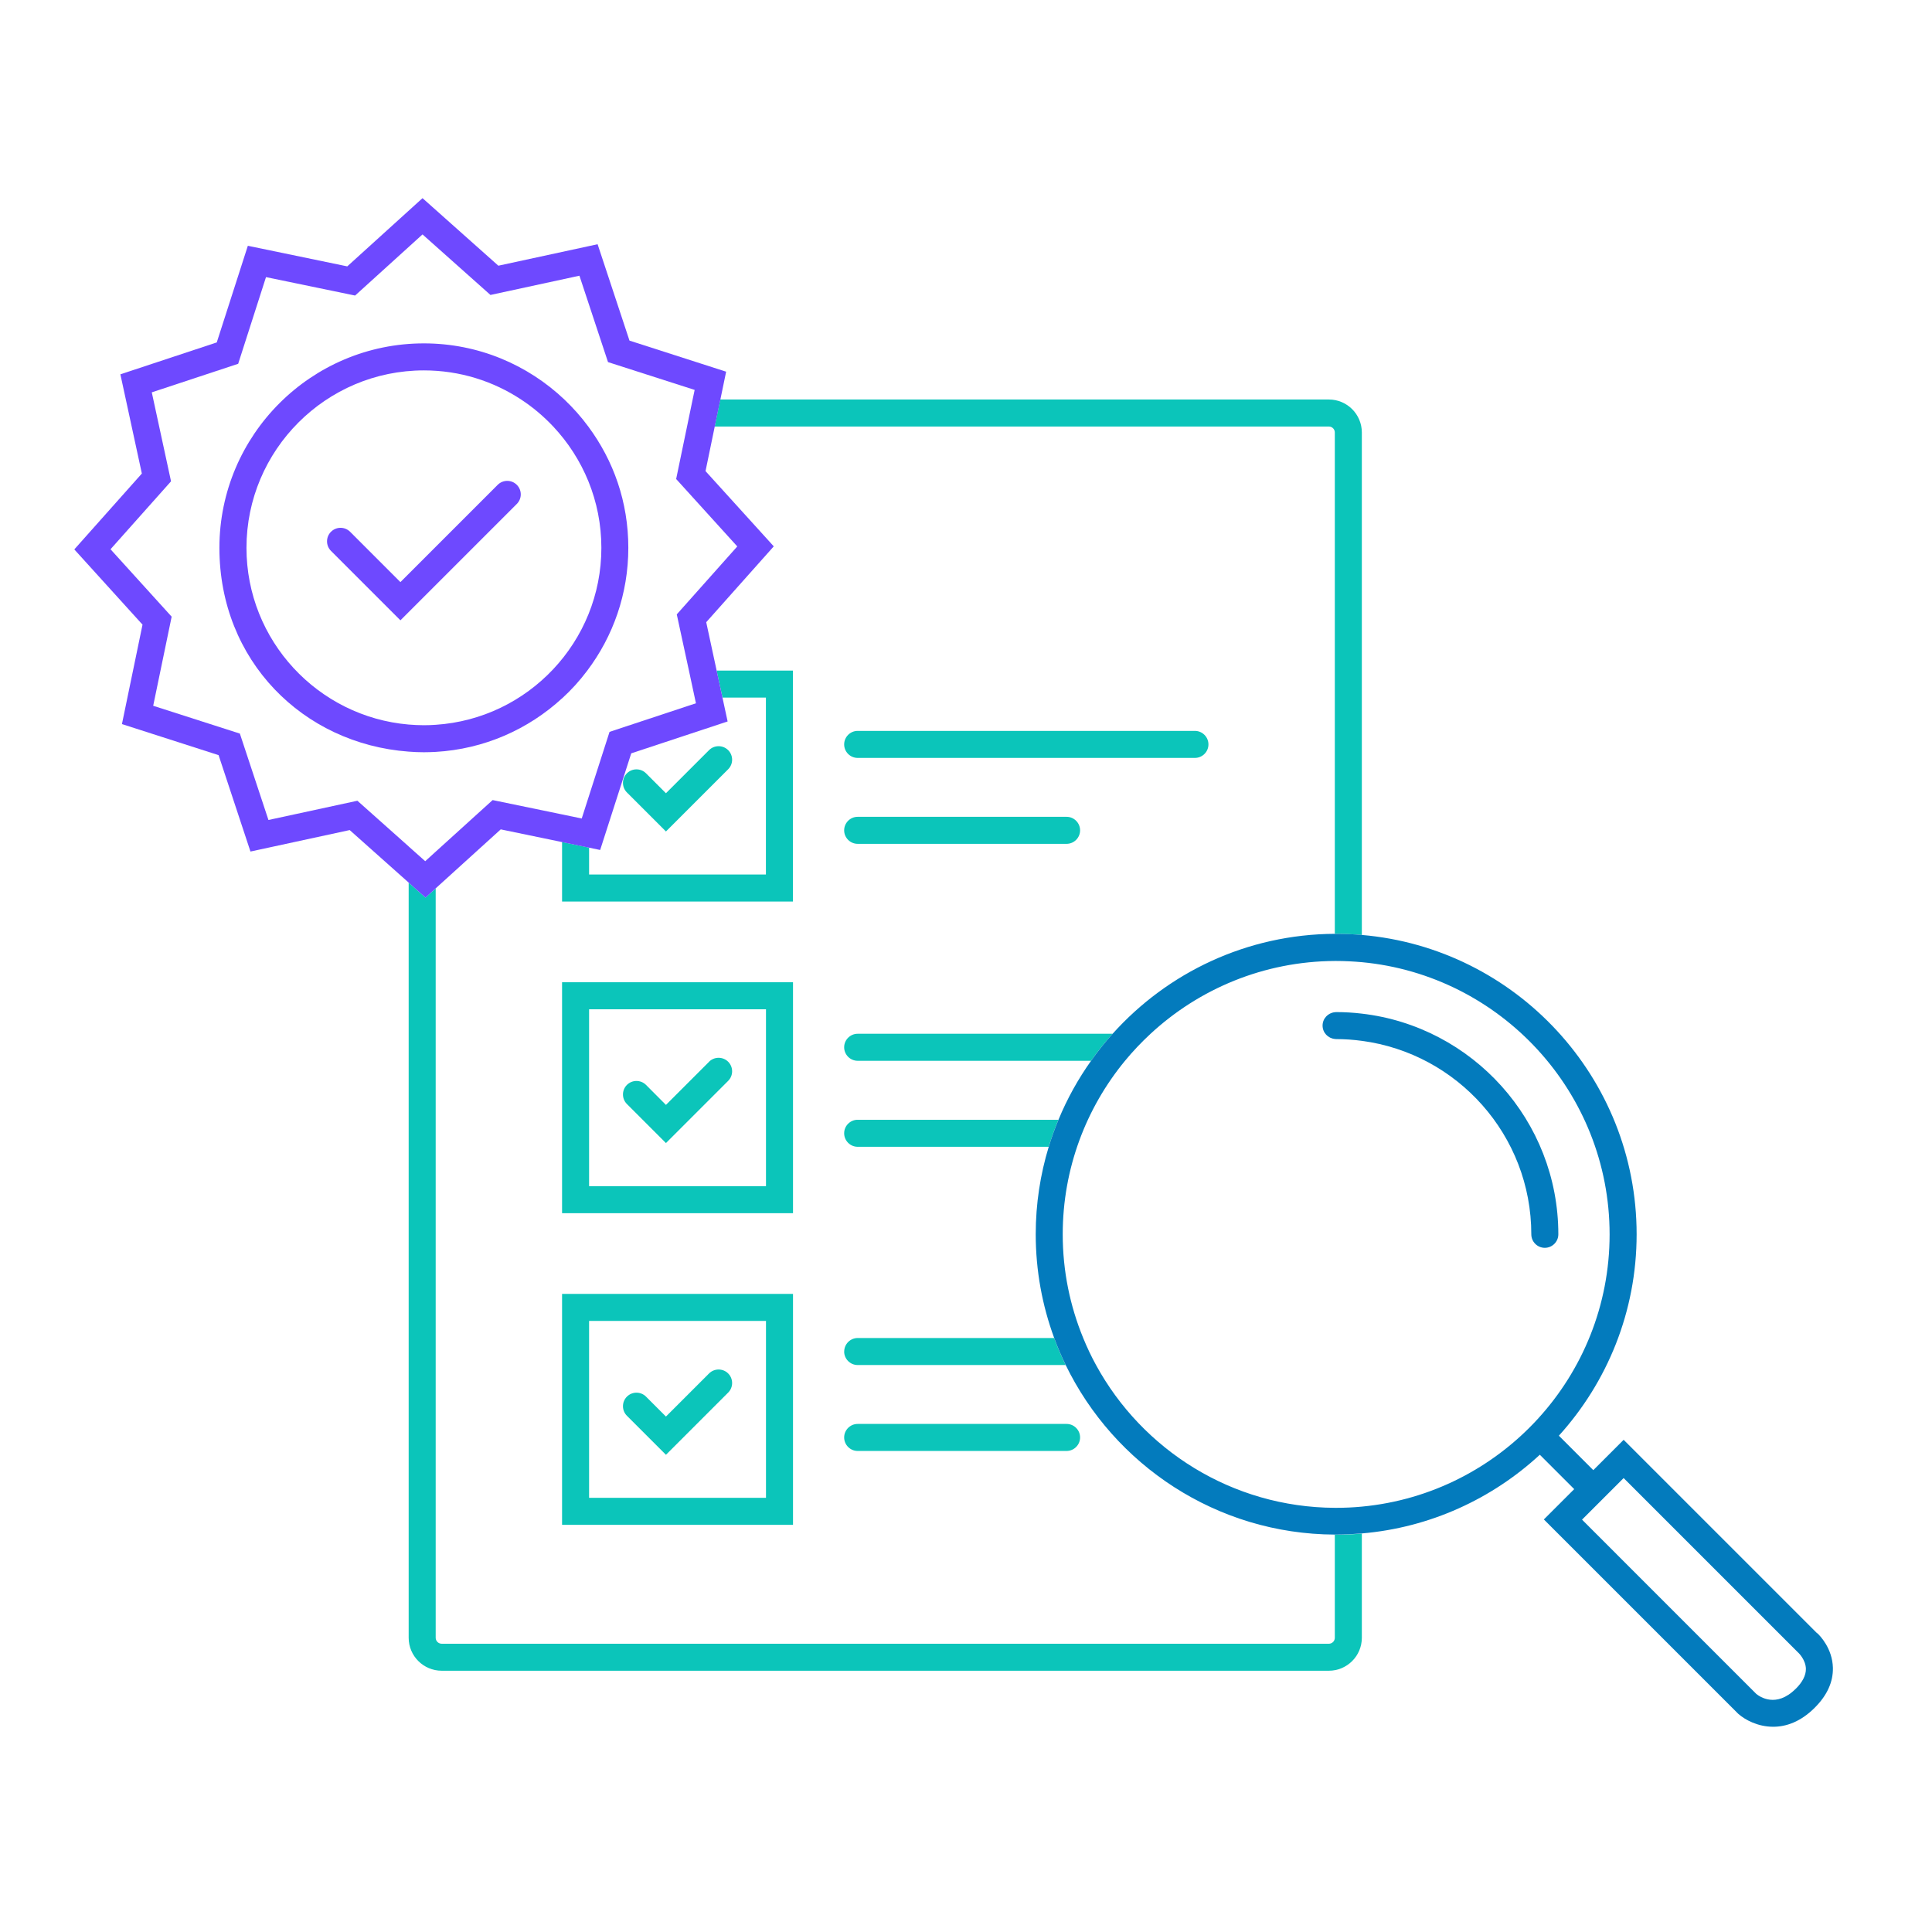 <svg width="78" height="78" viewBox="0 0 78 78" fill="none" xmlns="http://www.w3.org/2000/svg">
<path d="M53.65 17.22C53.784 17.22 53.89 17.329 53.89 17.46V37.7C53.906 37.7 53.925 37.7 53.942 37.7C54.291 37.7 54.637 37.719 54.981 37.747V17.46C54.981 16.726 54.384 16.129 53.65 16.129H29.079L28.853 17.22H53.65Z" fill="#0BC5BA"/>
<path d="M53.89 61.96V66.122C53.89 66.255 53.781 66.362 53.65 66.362H17.833C17.699 66.362 17.59 66.252 17.59 66.122V35.865L17.178 36.239L16.499 35.633V66.122C16.499 66.855 17.097 67.452 17.833 67.452H53.65C54.384 67.452 54.981 66.855 54.981 66.122V61.914C54.637 61.944 54.291 61.96 53.942 61.96C53.926 61.96 53.907 61.96 53.89 61.96Z" fill="#0BC5BA"/>
<path d="M48.242 29.508H34.626C34.326 29.508 34.081 29.754 34.081 30.054C34.081 30.354 34.326 30.599 34.626 30.599H48.242C48.542 30.599 48.788 30.354 48.788 30.054C48.788 29.754 48.542 29.508 48.242 29.508Z" fill="#0BC5BA"/>
<path d="M43.061 32.977H34.626C34.326 32.977 34.081 33.222 34.081 33.523C34.081 33.822 34.326 34.068 34.626 34.068H43.061C43.361 34.068 43.606 33.822 43.606 33.523C43.606 33.222 43.361 32.977 43.061 32.977Z" fill="#0BC5BA"/>
<path d="M34.081 42.281C34.081 42.581 34.326 42.827 34.626 42.827H44.048C44.318 42.448 44.607 42.082 44.918 41.736H34.626C34.326 41.736 34.081 41.981 34.081 42.281Z" fill="#0BC5BA"/>
<path d="M34.081 45.753C34.081 46.053 34.326 46.299 34.626 46.299H42.338C42.453 45.928 42.584 45.562 42.731 45.208H34.626C34.326 45.208 34.081 45.453 34.081 45.753Z" fill="#0BC5BA"/>
<path d="M34.081 54.565C34.081 54.864 34.326 55.11 34.626 55.11H43.023C42.851 54.755 42.695 54.393 42.559 54.019H34.629C34.329 54.019 34.083 54.264 34.083 54.565H34.081Z" fill="#0BC5BA"/>
<path d="M34.626 58.579H43.061C43.361 58.579 43.606 58.333 43.606 58.033C43.606 57.733 43.361 57.488 43.061 57.488H34.626C34.326 57.488 34.081 57.733 34.081 58.033C34.081 58.333 34.326 58.579 34.626 58.579Z" fill="#0BC5BA"/>
<path d="M26.886 33.569L29.398 31.057C29.611 30.845 29.611 30.498 29.398 30.285C29.185 30.073 28.839 30.073 28.626 30.285L26.886 32.025L26.082 31.221C25.869 31.008 25.523 31.008 25.31 31.221C25.098 31.434 25.098 31.78 25.31 31.993L26.886 33.569Z" fill="#0BC5BA"/>
<path d="M32.013 36.397V27.073H28.932L29.169 28.164H30.922V35.306H23.783V34.221L22.692 33.994V36.397H32.013Z" fill="#0BC5BA"/>
<path d="M28.626 42.868L26.886 44.608L26.082 43.801C25.869 43.588 25.523 43.588 25.31 43.801C25.098 44.013 25.098 44.36 25.31 44.572L26.886 46.149L29.398 43.637C29.611 43.424 29.611 43.078 29.398 42.865C29.185 42.653 28.839 42.653 28.626 42.865V42.868Z" fill="#0BC5BA"/>
<path d="M22.692 48.98H32.016V39.656H22.692V48.98ZM23.783 40.747H30.925V47.889H23.783V40.747Z" fill="#0BC5BA"/>
<path d="M28.626 55.45L26.886 57.19L26.082 56.386C25.869 56.173 25.523 56.173 25.31 56.386C25.098 56.599 25.098 56.945 25.31 57.158L26.886 58.734L29.398 56.222C29.611 56.01 29.611 55.663 29.398 55.45C29.185 55.238 28.839 55.238 28.626 55.45Z" fill="#0BC5BA"/>
<path d="M22.692 61.562H32.016V52.238H22.692V61.562ZM23.783 53.329H30.925V60.471H23.783V53.329Z" fill="#0BC5BA"/>
<path d="M17.59 35.865L20.216 33.484L22.692 33.997L23.783 34.223L24.23 34.316L25.485 30.414L29.376 29.127L29.169 28.169L28.934 27.078L28.512 25.12L31.239 22.058L28.484 19.02L28.855 17.226L29.082 16.135L29.316 15.006L25.414 13.751L24.127 9.86L20.12 10.727L17.058 8L14.02 10.754L10.006 9.923L8.751 13.825L4.86 15.112L5.727 19.118L3 22.181L5.754 25.219L4.923 29.233L8.825 30.487L10.112 34.379L14.118 33.512L16.499 35.633L17.178 36.239L17.59 35.865ZM16.499 34.172L14.429 32.328L10.838 33.105L9.684 29.617L6.185 28.494L6.93 24.897L4.462 22.175L6.905 19.432L6.128 15.84L9.616 14.687L10.739 11.188L14.336 11.932L17.058 9.464L19.801 11.908L23.393 11.131L24.547 14.619L28.045 15.742L27.963 16.132L27.737 17.223L27.298 19.339L29.766 22.061L27.323 24.804L27.814 27.073L28.048 28.164L28.097 28.393L24.609 29.547L23.777 32.137L23.486 33.045L22.687 32.879L19.889 32.301L17.584 34.39L17.167 34.769L16.494 34.169L16.499 34.172Z" fill="#6E49FF"/>
<path d="M20.865 20.345C21.078 20.133 21.078 19.786 20.865 19.574C20.652 19.361 20.306 19.361 20.093 19.574L17.587 22.08L16.496 23.171L16.166 23.501L14.135 21.469C13.922 21.256 13.576 21.256 13.363 21.469C13.15 21.682 13.15 22.028 13.363 22.241L16.166 25.044L16.496 24.714L17.587 23.623L20.862 20.348L20.865 20.345Z" fill="#6E49FF"/>
<path d="M22.692 28.196C23.066 27.855 23.407 27.479 23.709 27.075C24.751 25.693 25.367 23.977 25.367 22.118C25.367 20.258 24.767 18.594 23.753 17.223C23.464 16.83 23.139 16.467 22.788 16.132C21.307 14.727 19.311 13.863 17.113 13.863C12.561 13.863 8.858 17.566 8.858 22.118C8.858 26.669 12.231 30.029 16.496 30.345C16.701 30.361 16.905 30.37 17.113 30.37C17.271 30.37 17.429 30.364 17.587 30.356C19.548 30.244 21.329 29.445 22.689 28.196H22.692ZM17.115 29.279C16.908 29.279 16.703 29.268 16.499 29.252C12.836 28.938 9.951 25.859 9.951 22.118C9.951 18.169 13.164 14.954 17.115 14.954C18.563 14.954 19.913 15.387 21.042 16.132C21.517 16.443 21.95 16.811 22.338 17.223C23.54 18.504 24.279 20.225 24.279 22.118C24.279 25.908 21.32 29.017 17.59 29.262C17.432 29.273 17.276 29.279 17.115 29.279Z" fill="#6E49FF"/>
<path d="M53.89 41.946C53.906 41.946 53.925 41.951 53.942 41.951C54.294 41.951 54.64 41.976 54.981 42.022C58.837 42.532 61.823 45.837 61.823 49.833C61.823 50.133 62.068 50.378 62.368 50.378C62.668 50.378 62.914 50.133 62.914 49.833C62.914 45.237 59.44 41.441 54.981 40.923C54.64 40.882 54.294 40.861 53.942 40.861C53.923 40.861 53.906 40.863 53.89 40.866C53.614 40.893 53.396 41.122 53.396 41.406C53.396 41.69 53.614 41.919 53.89 41.946Z" fill="#037BBD"/>
<path d="M73.364 65.942L65.551 58.129L64.326 59.354L62.936 57.963C64.885 55.808 66.075 52.956 66.075 49.831C66.075 43.493 61.188 38.276 54.984 37.747C54.64 37.717 54.294 37.701 53.945 37.701C53.928 37.701 53.909 37.701 53.893 37.701C50.334 37.717 47.132 39.272 44.921 41.734C44.61 42.08 44.321 42.446 44.051 42.825C43.527 43.561 43.083 44.36 42.734 45.206C42.586 45.56 42.455 45.925 42.341 46.296C42 47.414 41.815 48.601 41.815 49.828C41.815 51.298 42.079 52.71 42.559 54.014C42.695 54.388 42.851 54.75 43.023 55.105C44.981 59.141 49.115 61.936 53.89 61.955C53.906 61.955 53.925 61.955 53.942 61.955C54.291 61.955 54.637 61.936 54.981 61.909C57.741 61.674 60.241 60.51 62.167 58.732L63.555 60.12L62.33 61.344L70.149 69.163L70.171 69.185C70.454 69.438 70.972 69.714 71.589 69.714C72.107 69.714 72.696 69.517 73.269 68.942C73.768 68.443 74.013 67.9 73.999 67.328C73.978 66.547 73.47 66.029 73.364 65.931V65.942ZM43.732 54.019C43.2 52.727 42.905 51.314 42.905 49.833C42.905 47.177 43.849 44.736 45.417 42.83C45.736 42.443 46.08 42.08 46.448 41.739C48.406 39.926 51.021 38.811 53.893 38.797C53.909 38.797 53.928 38.797 53.945 38.797C54.294 38.797 54.64 38.816 54.984 38.846C60.585 39.372 64.984 44.098 64.984 49.836C64.984 55.574 60.585 60.3 54.984 60.826C54.643 60.859 54.296 60.875 53.945 60.875C53.928 60.875 53.909 60.875 53.893 60.875C49.739 60.856 46.118 58.53 44.253 55.116C44.059 54.764 43.887 54.398 43.734 54.025L43.732 54.019ZM72.497 68.181C71.711 68.966 71.046 68.503 70.904 68.386L63.871 61.352L65.551 59.673L72.6 66.722L72.617 66.738C72.617 66.738 72.903 67.014 72.909 67.379C72.911 67.636 72.775 67.908 72.497 68.184V68.181Z" fill="#037BBD"/>
</svg>
